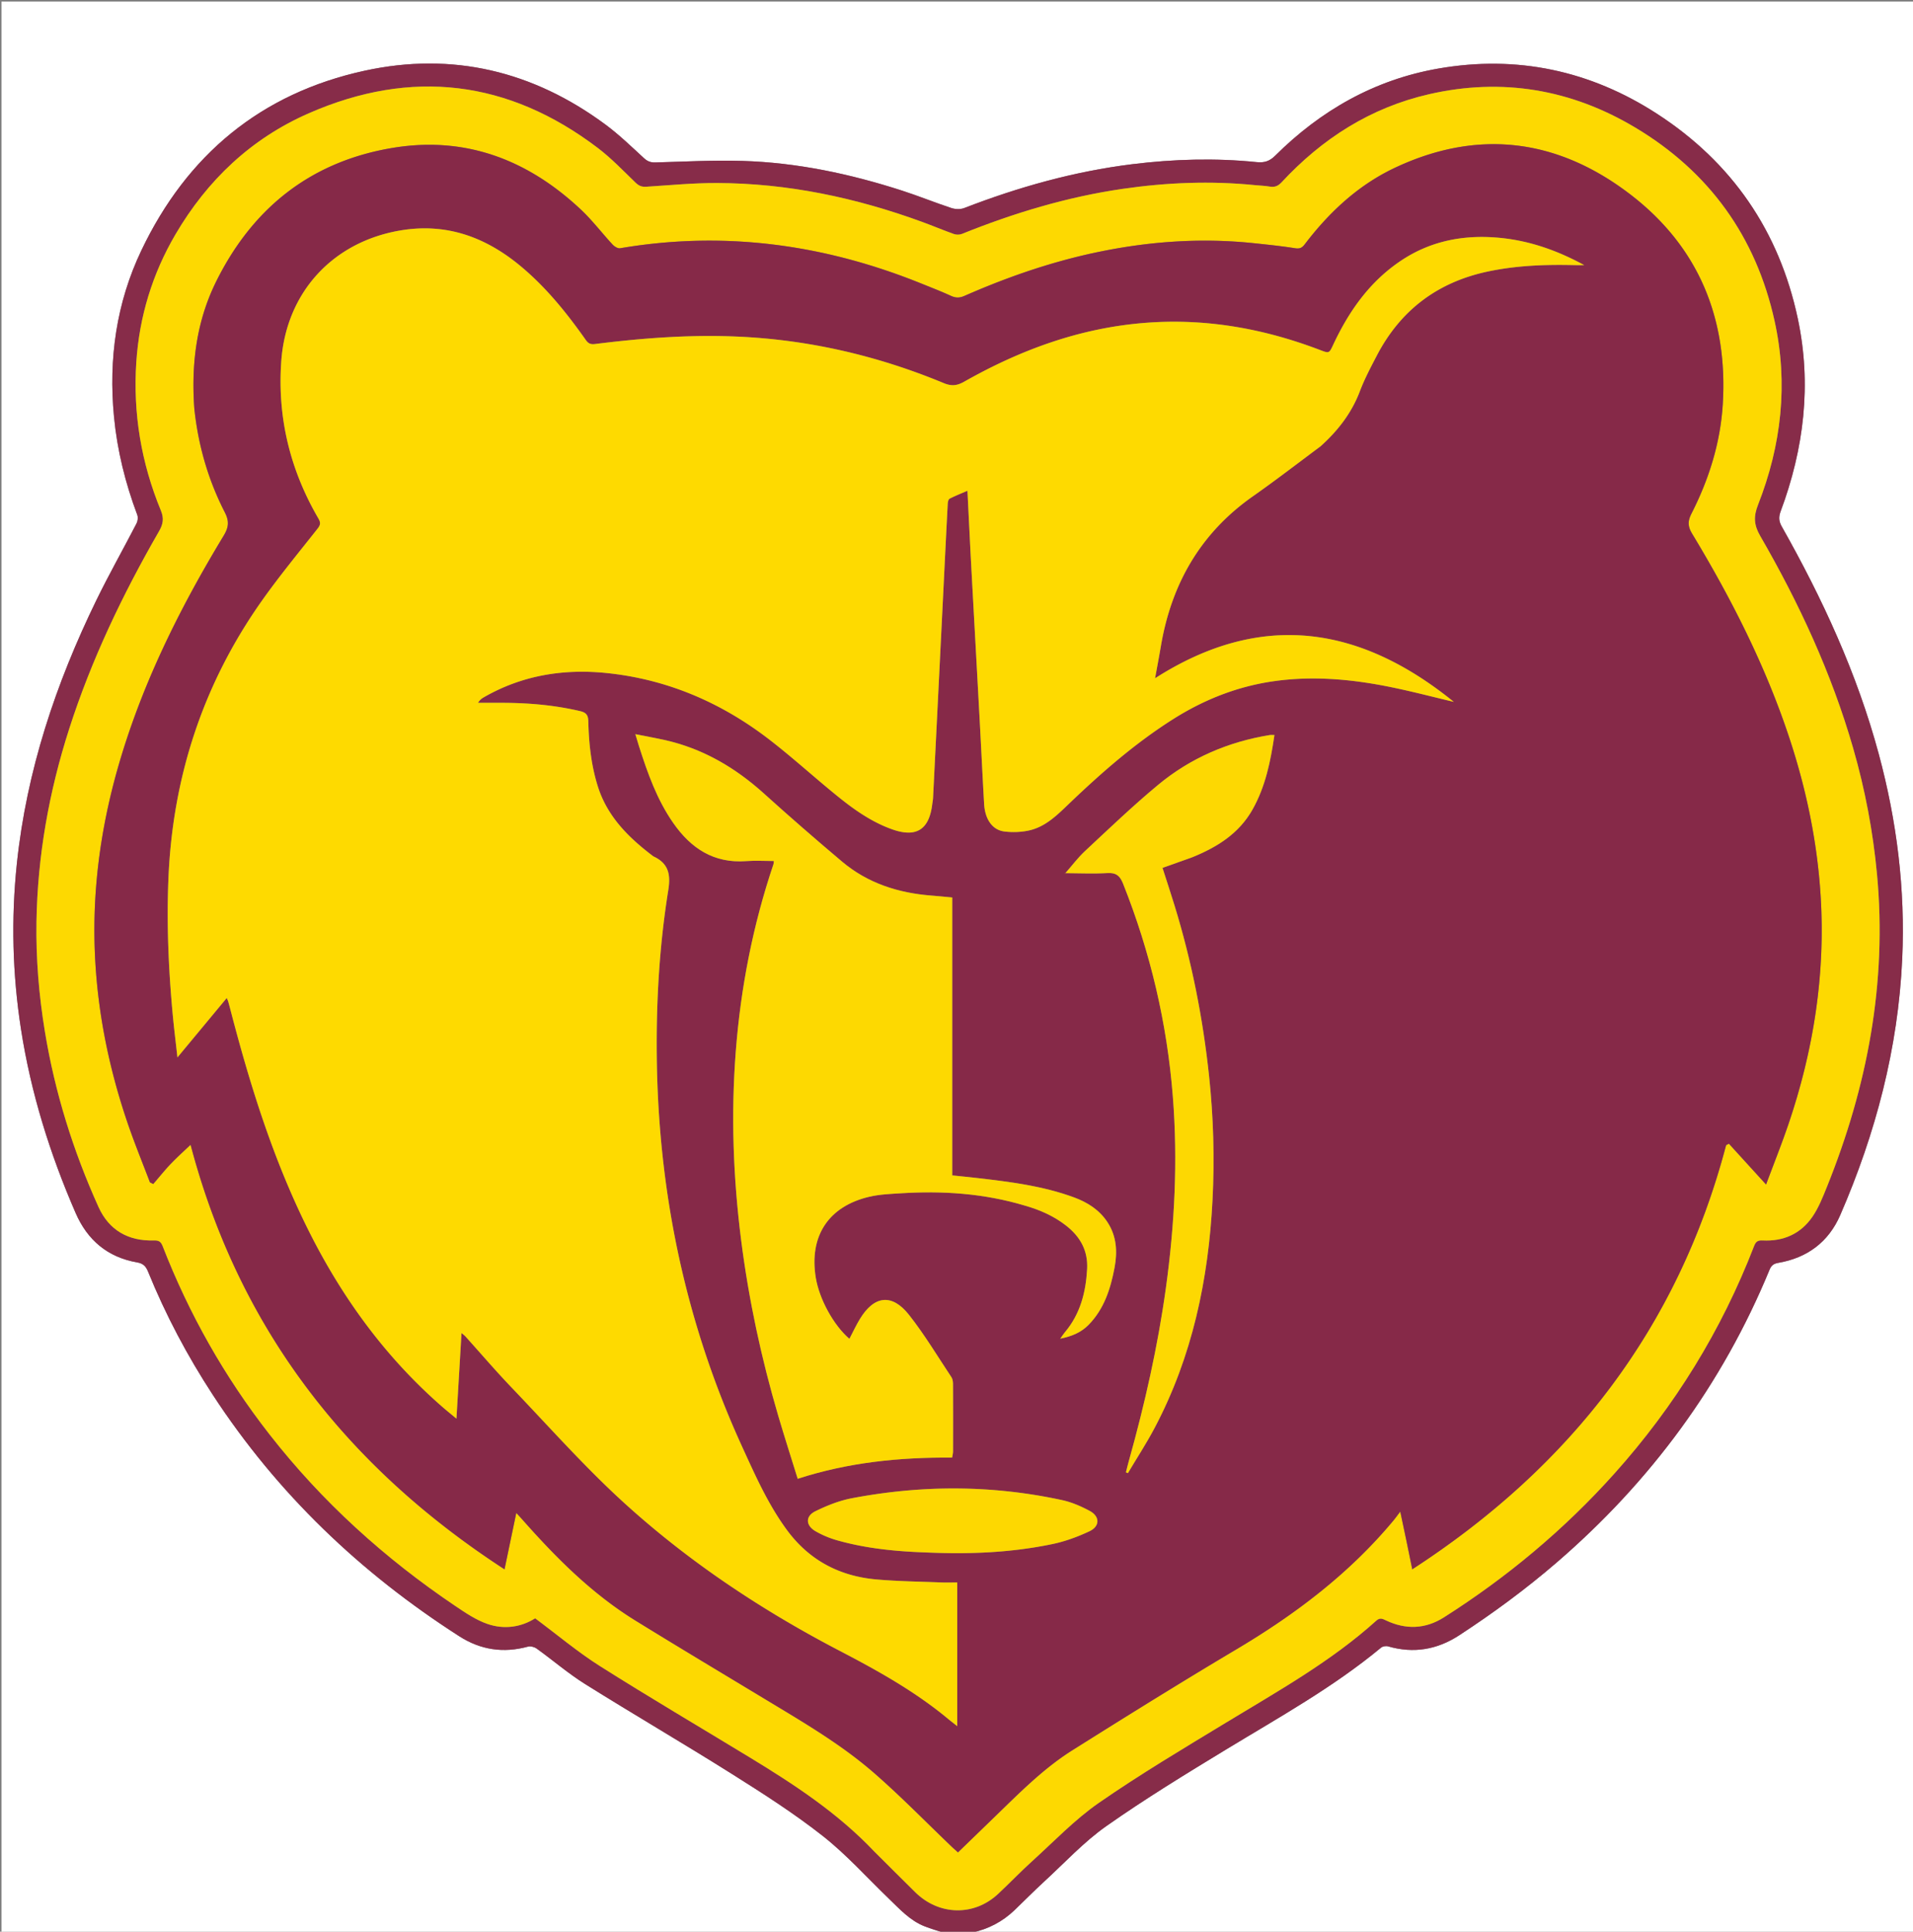 <?xml version="1.0" encoding="UTF-8"?>
<svg data-bbox="1.025 1.076 1319.848 1332.924" viewBox="0 0 1320 1333" xmlns="http://www.w3.org/2000/svg" data-type="color">
    <rect x="0" y="0" width="1320" height="1333" fill="#808080" stroke="none"/>
    <g>
        <path d="M652 1334H1.025V1.076h1319.848V1334c-216.57 0-433.268 0-650.22-.325 11.21-2.403 21.088-7.577 29.471-15.625 6.85-6.576 13.518-13.346 20.51-19.764 14.1-12.94 27.265-27.262 42.803-38.187 26.782-18.832 54.811-35.951 82.813-52.973 36.41-22.131 73.745-42.789 106.715-70.147 1.12-.93 3.406-1.29 4.848-.873 17.593 5.078 33.854 2.29 49.094-7.663 23.453-15.318 45.957-31.877 67.19-50.18 64.802-55.864 114.282-122.85 146.924-202.068 1.235-2.997 2.834-4.195 6.008-4.739 20.013-3.428 34.704-14.384 42.768-32.961 24.507-56.459 39.975-115.19 42.766-176.918 2.167-47.932-3.703-94.974-16.18-141.247-14.957-55.463-38.777-107.156-66.931-156.979-2.114-3.74-2.21-6.657-.747-10.586 16.092-43.207 21.443-87.578 11.803-132.927-12.832-60.364-45.395-107.809-97.172-141.35-46.028-29.818-96.581-40.612-150.79-31.192-44.018 7.65-81.197 28.876-112.704 60.178-3.9 3.874-7.565 4.919-12.73 4.391-28.623-2.923-57.233-2.092-85.742 1.43-40 4.942-78.498 15.741-116.033 30.264-2.607 1.008-6.194.88-8.9-.01-11.365-3.738-22.466-8.28-33.847-11.96-35.928-11.623-72.67-19.435-110.49-20.557-19.933-.59-39.921.5-59.878 1.06-3.26.092-5.442-.723-7.866-2.947-8.7-7.983-17.228-16.282-26.696-23.278-49.82-36.816-105.458-50.268-166.081-37.065C180.03 64.384 128.943 106.919 97.56 172.756c-17.285 36.262-22.73 74.842-18.905 114.805 2.234 23.344 7.832 45.831 16.06 67.742.634 1.687.357 4.24-.49 5.877-9.171 17.736-19.027 35.133-27.768 53.076C38.44 471.764 18.41 531.72 11.656 595.716c-4.047 38.336-3.068 76.493 2.832 114.535 6.82 43.965 19.977 86.073 37.698 126.807 8.161 18.759 22.104 30.524 42.406 34.072 4.163.728 6.038 2.617 7.564 6.377 12.112 29.84 27.142 58.182 44.748 85.132 44.427 68.004 101.826 122.792 170.052 166.51 14.724 9.434 30.44 11.75 47.324 7.135 1.792-.49 4.484.225 6.056 1.357 11.209 8.067 21.742 17.176 33.413 24.48 33.572 21.011 67.814 40.952 101.332 62.048 21.378 13.456 42.783 27.14 62.6 42.726 16.412 12.908 30.521 28.745 45.64 43.295 7.549 7.265 14.628 15.172 24.71 19.105 4.572 1.783 9.308 3.15 13.969 4.705z" fill="#FFFFFF" data-color="1"/>
        <path d="M652.468 1334c-5.13-1.556-9.865-2.922-14.437-4.705-10.082-3.933-17.161-11.84-24.71-19.105-15.119-14.55-29.228-30.387-45.64-43.295-19.817-15.586-41.222-29.27-62.6-42.726-33.518-21.096-67.76-41.037-101.332-62.048-11.67-7.304-22.204-16.413-33.413-24.48-1.572-1.132-4.264-1.847-6.056-1.357-16.884 4.615-32.6 2.3-47.324-7.135-68.226-43.718-125.625-98.506-170.052-166.51-17.606-26.95-32.636-55.293-44.748-85.132-1.526-3.76-3.4-5.65-7.564-6.377-20.302-3.548-34.245-15.313-42.406-34.072-17.721-40.734-30.878-82.842-37.698-126.807-5.9-38.042-6.879-76.199-2.832-114.535 6.754-63.995 26.785-123.952 54.802-181.46 8.74-17.943 18.597-35.34 27.769-53.076.846-1.637 1.123-4.19.49-5.877-8.23-21.91-13.827-44.398-16.061-67.742-3.825-39.963 1.62-78.543 18.905-114.805 31.382-65.837 82.47-108.372 154.018-123.954 60.623-13.203 116.261.249 166.08 37.065 9.469 6.996 17.997 15.295 26.697 23.278 2.424 2.224 4.607 3.04 7.866 2.948 19.957-.56 39.945-1.652 59.877-1.06 37.82 1.12 74.563 8.933 110.491 20.555 11.38 3.682 22.482 8.223 33.846 11.961 2.707.89 6.294 1.018 8.901.01 37.535-14.523 76.033-25.322 116.033-30.264 28.51-3.522 57.12-4.353 85.742-1.43 5.165.528 8.83-.517 12.73-4.391 31.507-31.302 68.686-52.528 112.703-60.178 54.21-9.42 104.763 1.374 150.79 31.191 51.778 33.542 84.341 80.987 97.173 141.35 9.64 45.35 4.29 89.721-11.803 132.928-1.463 3.929-1.367 6.846.747 10.586 28.154 49.823 51.974 101.516 66.93 156.979 12.478 46.273 18.348 93.315 16.181 141.247-2.79 61.727-18.259 120.46-42.766 176.918-8.064 18.577-22.755 29.533-42.768 32.961-3.174.544-4.773 1.742-6.008 4.74-32.642 79.218-82.122 146.203-146.925 202.067-21.232 18.303-43.736 34.862-67.19 50.18-15.24 9.953-31.5 12.741-49.093 7.663-1.442-.416-3.727-.057-4.848.873-32.97 27.358-70.305 48.016-106.715 70.147-28.002 17.022-56.031 34.14-82.813 52.973-15.538 10.925-28.704 25.246-42.802 38.187-6.993 6.418-13.661 13.188-20.51 19.764-8.384 8.048-18.262 13.222-29.925 15.625-5.888.325-11.576.325-17.732.325m-48.908-56.061c9.329 9.281 18.619 18.602 27.995 27.835 16.391 16.14 40.549 16.664 57.134 1.16 7.907-7.39 15.392-15.24 23.414-22.498 15.178-13.731 29.477-28.816 46.183-40.393 28.433-19.701 58.243-37.455 87.844-55.418 35.732-21.684 72.297-42.081 103.568-70.289 2.538-2.289 4.395-1.216 6.679-.135 13.7 6.482 27.197 6 39.98-2.128 43.665-27.769 83.036-60.62 117.62-99.227 41.678-46.529 73.896-98.792 96.389-157.043 1.167-3.022 2.572-3.986 5.793-3.817 14.36.755 26.322-4.498 34.441-16.34 4.266-6.22 7.132-13.51 9.982-20.578 27.925-69.258 41.553-140.799 34.583-215.705-2.754-29.594-8.264-58.613-16.48-87.125-14.882-51.65-37.313-100.067-64.142-146.454-4.42-7.64-4.592-13.492-1.473-21.437 16.134-41.104 20.96-83.585 11.403-126.89-12.82-58.09-45.065-102.916-96.122-133.435-44.155-26.394-91.815-34.55-142.236-23.015-40.393 9.24-73.8 30.614-101.783 60.78-2.479 2.673-4.83 3.562-8.274 2.962-3.268-.569-6.62-.642-9.932-.975-30.657-3.083-61.223-1.852-91.64 2.576-38.228 5.565-74.954 16.656-110.734 31.068-1.627.656-3.918.65-5.583.06-7.368-2.617-14.576-5.68-21.92-8.365-45.689-16.702-92.72-26.66-141.488-26.817-16.283-.052-32.577 1.518-48.85 2.57-3.126.202-5.112-.65-7.364-2.822-8.5-8.201-16.72-16.857-26.088-23.968-61.665-46.811-128.471-54.905-199.294-23.948-39.791 17.393-70.128 46.184-92.077 83.603-15.923 27.146-24.91 56.602-27.021 87.988-2.385 35.45 3.38 69.711 16.926 102.536 2.256 5.468 1.559 9.45-1.234 14.299-25.06 43.519-46.68 88.612-62.06 136.554-13.867 43.228-21.778 87.446-22.528 132.868-.418 25.361 1.658 50.554 5.762 75.592 6.904 42.126 19.507 82.537 37.053 121.364 7.224 15.986 20.537 23.554 38.093 23.057 3.373-.095 4.87.623 6.154 3.923 18.223 46.87 42.725 90.19 73.693 129.859 36.302 46.503 79.455 85.574 128.275 118.48 7 4.72 14.252 9.643 22.117 12.363 11.592 4.01 23.328 2.24 32.947-3.879 15.228 11.33 29.288 23.215 44.698 32.965 34.046 21.542 68.787 41.984 103.215 62.922 30.794 18.728 60.888 38.397 86.382 65.317z" fill="#872C49" data-color="2"/>
        <path d="M603.306 1277.692c-25.24-26.673-55.334-46.342-86.128-65.07-34.428-20.938-69.17-41.38-103.215-62.922-15.41-9.75-29.47-21.635-44.698-32.965-9.62 6.12-21.355 7.889-32.947 3.879-7.865-2.72-15.117-7.644-22.117-12.363-48.82-32.906-91.973-71.977-128.275-118.48-30.968-39.67-55.47-82.988-73.693-129.86-1.283-3.3-2.781-4.017-6.154-3.922-17.556.497-30.87-7.07-38.093-23.057-17.546-38.827-30.149-79.238-37.053-121.364-4.104-25.038-6.18-50.23-5.762-75.592.75-45.422 8.66-89.64 22.528-132.868 15.38-47.942 37-93.035 62.06-136.554 2.793-4.849 3.49-8.83 1.234-14.3C97.448 319.43 91.682 285.17 94.067 249.72c2.111-31.386 11.098-60.842 27.021-87.988 21.95-37.42 52.286-66.21 92.077-83.603 70.823-30.957 137.629-22.863 199.294 23.948 9.368 7.111 17.588 15.767 26.088 23.968 2.252 2.172 4.238 3.024 7.363 2.822 16.274-1.052 32.568-2.622 48.85-2.57 48.77.157 95.8 10.115 141.488 26.817 7.345 2.685 14.553 5.748 21.921 8.364 1.665.591 3.956.597 5.583-.06 35.78-14.411 72.506-25.502 110.735-31.067 30.416-4.428 60.982-5.659 91.639-2.576 3.311.333 6.664.406 9.932.975 3.444.6 5.795-.29 8.274-2.961 27.984-30.167 61.39-51.54 101.783-60.781 50.421-11.535 98.08-3.379 142.236 23.015 51.057 30.519 83.302 75.346 96.122 133.435 9.557 43.305 4.731 85.786-11.403 126.89-3.12 7.945-2.946 13.798 1.473 21.437 26.83 46.387 49.26 94.804 64.143 146.454 8.215 28.512 13.725 57.53 16.48 87.125 6.969 74.906-6.66 146.447-34.584 215.705-2.85 7.068-5.716 14.357-9.982 20.579-8.119 11.841-20.082 17.094-34.44 16.34-3.222-.17-4.627.794-5.794 3.816-22.493 58.251-54.711 110.514-96.39 157.043-34.583 38.607-73.954 71.458-117.62 99.227-12.782 8.128-26.279 8.61-39.98 2.128-2.283-1.08-4.14-2.154-6.678.135-31.271 28.208-67.836 48.605-103.568 70.29-29.6 17.962-59.411 35.716-87.844 55.417-16.706 11.577-31.005 26.662-46.183 40.393-8.022 7.259-15.507 15.107-23.414 22.498-16.585 15.504-40.743 14.98-57.134-1.16-9.376-9.233-18.666-18.554-28.249-28.082m-469.205-995.53c2.637 25.086 9.527 48.995 21.031 71.39 3.16 6.151 2.691 10.348-.787 16.091-29.849 49.283-55.473 100.565-71.822 156.073-12.884 43.744-19.138 88.287-16.967 134.01 1.885 39.72 9.826 78.159 22.634 115.656 4.659 13.64 10.152 26.994 15.265 40.478l2.273 1.171c3.992-4.634 7.812-9.432 12.022-13.859 4.278-4.5 8.94-8.634 13.759-13.239 33.427 126.673 107.593 222.127 216.615 292.986l8.123-38.931c1.636 1.782 2.655 2.856 3.634 3.965 23.444 26.572 48.293 51.634 78.674 70.383 29.754 18.363 59.77 36.3 89.702 54.376 25.813 15.59 51.977 30.817 74.781 50.653 18.575 16.158 35.78 33.89 53.602 50.915 1.392 1.33 2.854 2.586 4.383 3.966 9.507-9.212 18.604-18.007 27.68-26.824 16.138-15.678 32.147-31.638 51.266-43.664 37.485-23.581 75.088-47 113.156-69.624 40.694-24.185 77.94-52.31 108.364-88.887 1.428-1.717 2.723-3.545 4.722-6.161 1.702 8.078 3.019 14.254 4.304 20.437 1.273 6.129 2.515 12.265 3.973 19.384 109.169-70.835 183.33-166.507 216.553-292.67l1.931-1.02 25.647 28.153c5.525-14.826 10.786-27.948 15.329-41.313 17.373-51.114 25.673-103.511 22.328-157.625-2.315-37.45-9.881-73.784-21.635-109.317-16.45-49.733-40.02-96.111-67.035-140.803-3.072-5.082-3.128-8.676-.464-13.907 12.05-23.665 19.95-48.77 21.588-75.328 3.636-58.942-16.475-108.496-63.453-144.661-49.881-38.4-104.811-45.928-162.743-18.651-25.364 11.942-45.387 30.694-62.27 52.855-1.837 2.412-3.414 3.188-6.596 2.683-9.353-1.485-18.793-2.46-28.218-3.456-36.065-3.811-71.791-1.362-107.244 5.959-32.075 6.622-62.848 17.243-92.768 30.403-3.404 1.497-6.055 1.429-9.339-.08-6.652-3.053-13.497-5.689-20.288-8.435-67.084-27.123-136.223-36.601-207.942-24.38-1.55.264-3.898-1.17-5.13-2.501-7.346-7.934-13.924-16.653-21.766-24.041-36.648-34.528-79.792-51.096-130.19-42.688-56.225 9.38-96.401 41.318-121.588 92.102-13.592 27.406-17.314 56.768-15.094 87.976z" fill="#FDD901" data-color="3"/>
        <path d="M134.073 281.694c-2.192-30.739 1.53-60.101 15.122-87.507 25.187-50.784 65.363-82.722 121.589-92.102 50.397-8.408 93.541 8.16 130.19 42.688 7.84 7.388 14.42 16.107 21.765 24.04 1.232 1.332 3.58 2.766 5.13 2.502 71.72-12.221 140.858-2.743 207.942 24.38 6.79 2.746 13.636 5.382 20.288 8.436 3.284 1.508 5.935 1.576 9.339.079 29.92-13.16 60.693-23.78 92.768-30.403 35.453-7.321 71.179-9.77 107.244-5.959 9.425.997 18.865 1.971 28.218 3.456 3.182.505 4.759-.271 6.596-2.683 16.883-22.161 36.906-40.913 62.27-52.855 57.932-27.277 112.862-19.75 162.743 18.651 46.978 36.165 67.089 85.719 63.453 144.66-1.638 26.559-9.539 51.664-21.588 75.329-2.664 5.231-2.608 8.825.464 13.907 27.015 44.692 50.585 91.07 67.035 140.803 11.754 35.533 19.32 71.867 21.635 109.317 3.345 54.114-4.955 106.511-22.328 157.625-4.543 13.365-9.804 26.487-15.33 41.313l-25.646-28.153-1.931 1.02c-33.223 126.163-107.384 221.835-216.553 292.67-1.458-7.12-2.7-13.255-3.973-19.384-1.285-6.183-2.602-12.359-4.304-20.437-2 2.616-3.294 4.444-4.722 6.16-30.423 36.577-67.67 64.703-108.364 88.888-38.068 22.623-75.67 46.043-113.156 69.624-19.12 12.026-35.128 27.986-51.266 43.664-9.076 8.817-18.173 17.612-27.68 26.824-1.529-1.38-2.991-2.637-4.383-3.966-17.822-17.025-35.027-34.757-53.602-50.915-22.804-19.836-48.968-35.063-74.781-50.653-29.931-18.075-59.948-36.013-89.702-54.376-30.38-18.75-55.23-43.811-78.674-70.383-.979-1.11-1.998-2.183-3.634-3.965l-8.123 38.93c-109.022-70.858-183.188-166.312-216.615-292.985-4.819 4.605-9.48 8.74-13.759 13.239-4.21 4.427-8.03 9.225-12.022 13.86l-2.273-1.172c-5.113-13.484-10.606-26.838-15.265-40.478-12.808-37.497-20.749-75.936-22.634-115.656-2.17-45.723 4.083-90.266 16.967-134.01 16.349-55.508 41.973-106.79 71.822-156.073 3.478-5.743 3.947-9.94.787-16.09-11.504-22.396-18.394-46.305-21.06-71.86m777.26 26.154c11.804-10.6 21.26-22.753 26.979-37.82 3.236-8.527 7.548-16.68 11.783-24.787 16.364-31.33 41.928-50.546 76.536-57.881 19.694-4.175 39.6-4.903 59.618-4.425 2.293.055 4.588.008 6.883.008-17.888-9.733-36.473-16.441-56.374-18.62-25.075-2.747-48.798 1.317-70.145 15.62-21.599 14.473-35.876 34.855-46.704 58.01-2.794 5.973-2.807 5.954-9.08 3.563-38.933-14.847-79-22.01-120.802-18.716-44.885 3.535-85.944 18.62-124.73 40.593-5.034 2.851-8.846 3.158-14.136.965-45.906-19.031-93.673-30.08-143.387-32.131-32.535-1.343-64.91 1.127-97.168 5.167-3.235.405-4.746-.438-6.466-2.877-13.187-18.696-27.488-36.44-45.216-51.115-23.984-19.853-50.904-29.68-82.42-24.414-46.86 7.831-79.009 42.767-82.414 90.208-2.787 38.835 6.045 75.025 25.62 108.604 1.598 2.743 1.505 4.377-.512 6.935-13.089 16.594-26.58 32.925-38.746 50.184-40.504 57.456-61.412 121.67-64.248 191.808-1.254 31.004.086 61.95 2.938 92.832.892 9.66 2.102 19.293 3.297 30.111l34.016-40.989c.526 1.24.848 1.824 1.027 2.45a245.425 245.425 0 0 1 1.556 5.773c13.597 52.265 29.62 103.649 53.861 152.17 23.186 46.409 53.138 87.604 92.383 121.788 2.908 2.533 5.918 4.948 9.673 8.078l3.492-59.082c1.298 1.11 2.07 1.637 2.677 2.311 10.597 11.75 20.878 23.801 31.814 35.226 25.904 27.06 50.805 55.27 78.503 80.379 44.695 40.515 94.827 73.745 148.407 101.632 26.032 13.549 51.605 27.845 74.318 46.69 1.954 1.62 3.975 3.162 6.356 5.05v-99.145c-3.986 0-7.626.124-11.254-.022-14.8-.598-29.64-.758-44.381-2.043-25.485-2.223-46.44-13.173-61.84-34.065-13.054-17.71-21.873-37.693-30.942-57.51-38.94-85.09-57.749-174.665-58.908-268.047-.482-38.846 1.761-77.6 7.916-115.962 1.76-10.967.195-18.5-10.075-23.314-.445-.208-.822-.566-1.22-.87-16.548-12.617-30.866-27.022-37.316-47.53-4.58-14.563-6.205-29.612-6.557-44.796-.094-4.063-1.17-6.062-5.543-7.094-16.794-3.963-33.8-5.547-50.986-5.733-6.525-.071-13.052-.012-19.579-.012 1.22-2.005 2.54-2.981 3.954-3.796 26.367-15.195 55.006-19.83 84.81-16.771 41.788 4.29 79.13 20.363 112.25 45.902 16.47 12.7 31.83 26.83 48.042 39.877 11.16 8.981 22.975 17.175 36.644 22.047 16.65 5.934 25.558.317 27.72-17.19.183-1.486.494-2.963.568-4.454 2.338-46.721 4.655-93.444 6.974-140.166 1.04-20.955 2.056-41.911 3.157-62.863.063-1.204.46-3.025 1.276-3.448 3.741-1.937 7.687-3.478 12.333-5.497.172 3.522.296 6.13.428 8.737.74 14.636 1.437 29.274 2.229 43.907 1.907 35.243 3.876 70.483 5.787 105.726 1.046 19.284 1.956 38.576 3.063 57.856.602 10.486 5.717 17.859 13.883 18.895 5.352.68 11.045.514 16.334-.536 12.011-2.384 20.283-10.903 28.73-18.98 22.184-21.21 45.236-41.365 71.246-57.86 21.643-13.727 44.984-22.915 70.486-26.426 27.76-3.822 55.144-1.034 82.32 4.678 13.793 2.899 27.445 6.46 41.078 9.703-64.364-52.153-132.384-63.455-206.13-16.292 1.55-8.543 2.855-15.357 4.013-22.196 7.286-43.021 27.387-78.063 63.55-103.43 15.672-10.992 30.835-22.71 46.751-34.578M707.431 831.999c10.342 2.95 20.022 7.29 28.495 13.997 9.578 7.582 14.892 17.186 14.195 29.797-.885 15.995-4.715 30.867-15.247 43.44-.97 1.158-1.786 2.445-3.295 4.53 8.262-1.639 14.57-4.442 19.588-9.571 10.696-10.932 15.132-24.815 17.87-39.363 2.053-10.912 1.515-21.563-4.752-31.26-5.588-8.645-13.888-13.871-23.234-17.31-21.396-7.87-43.86-10.696-66.342-13.296-5.717-.662-11.447-1.216-17.656-1.87V619.316c-5.207-.477-9.834-.954-14.471-1.318-22.792-1.79-43.826-8.496-61.505-23.393-18.198-15.335-36.168-30.96-53.825-46.914-20.04-18.107-42.561-31.286-69.094-37.13-6.252-1.378-12.56-2.507-19.764-3.933 1.087 3.577 1.812 6.082 2.607 8.564 5.901 18.416 12.304 36.56 23.513 52.661 12.291 17.655 28.07 28.02 50.42 26.36 6.241-.463 12.546-.07 19.02-.07-.107.986-.061 1.666-.263 2.264-14.155 41.99-22.585 85.101-26 129.278-3.362 43.514-1.792 86.869 3.71 130.078 5.238 41.14 13.941 81.605 25.655 121.397 4.217 14.324 8.8 28.541 13.367 43.295 34.938-11.344 70.384-14.9 106.545-14.612.263-1.649.644-2.934.647-4.22.04-15.498.054-30.995-.026-46.492-.009-1.612-.24-3.506-1.092-4.788-9.575-14.407-18.514-29.333-29.18-42.895-11.839-15.05-24.15-13.515-34.064 2.889-2.623 4.34-4.758 8.975-7.152 13.543-11.024-9.505-20.833-27.517-23.232-42.383-4.61-28.565 8.808-49.073 37-55.671 7.056-1.652 14.478-1.937 21.761-2.39 28.776-1.793 57.222.027 85.8 8.562M822.9 591.464c17.023-6.897 32.043-16.291 41.381-32.88 8.954-15.907 12.449-33.319 15.1-51.37-1.599 0-2.42-.112-3.204.015-28.712 4.668-54.731 15.84-77.054 34.37-17.396 14.44-33.763 30.136-50.319 45.562-5.13 4.779-9.381 10.5-13.817 15.543-.843-.483-.563-.183-.282-.181 9.828.053 19.68.499 29.475-.05 6.024-.337 8.605 1.906 10.763 7.326 18.847 47.325 30.364 96.271 34.352 147.095 3.47 44.213 1.246 88.145-4.82 131.962-5.572 40.25-14.498 79.793-25.44 118.9-.762 2.727-1.42 5.481-2.128 8.223l1.359.586c6.183-10.41 12.824-20.578 18.471-31.271 25.987-49.206 37.12-102.327 39.925-157.375 1.449-28.44.64-56.895-2.376-85.297-4.245-39.987-11.996-79.209-23.8-117.634-2.669-8.687-5.528-17.315-8.343-26.106a3148.7 3148.7 0 0 0 20.758-7.418m-181.906 479.947c28.692 1.188 57.258-.06 85.405-5.96 8.685-1.82 17.261-4.992 25.312-8.77 7.326-3.44 7.3-10.253.172-14.076-5.945-3.19-12.386-5.99-18.944-7.414-48.265-10.48-96.749-10.528-145.173-1.305-8.669 1.652-17.215 5.07-25.175 8.982-6.987 3.435-6.678 9.863.184 13.798a66.18 66.18 0 0 0 14.654 6.186c20.45 5.824 41.464 7.803 63.565 8.559z" fill="#862948" data-color="4"/>
        <path d="M911.071 308.088c-15.655 11.629-30.818 23.346-46.49 34.339-36.163 25.366-56.264 60.408-63.55 103.43-1.158 6.838-2.463 13.652-4.012 22.195 73.745-47.163 141.765-35.86 206.13 16.292-13.634-3.242-27.286-6.804-41.078-9.703-27.177-5.712-54.56-8.5-82.321-4.678-25.502 3.51-48.843 12.699-70.486 26.425-26.01 16.496-49.062 36.651-71.246 57.861-8.447 8.077-16.719 16.596-28.73 18.98-5.29 1.05-10.982 1.215-16.334.536-8.166-1.036-13.281-8.41-13.883-18.895-1.107-19.28-2.017-38.572-3.063-57.856-1.911-35.243-3.88-70.483-5.787-105.726-.792-14.633-1.49-29.271-2.229-43.907-.132-2.607-.256-5.215-.428-8.737-4.646 2.02-8.592 3.56-12.333 5.497-.817.423-1.213 2.244-1.276 3.448-1.101 20.952-2.118 41.908-3.157 62.863-2.319 46.722-4.636 93.445-6.974 140.166-.074 1.49-.385 2.968-.568 4.453-2.162 17.508-11.07 23.125-27.72 17.19-13.669-4.87-25.485-13.065-36.644-22.046-16.212-13.048-31.572-27.177-48.042-39.877-33.12-25.539-70.462-41.613-112.25-45.902-29.804-3.06-58.443 1.576-84.81 16.771-1.414.815-2.734 1.79-3.954 3.796 6.527 0 13.054-.059 19.579.012 17.186.186 34.192 1.77 50.986 5.733 4.374 1.032 5.449 3.03 5.543 7.094.352 15.184 1.977 30.233 6.557 44.796 6.45 20.508 20.768 34.913 37.317 47.53.397.304.774.662 1.219.87 10.27 4.814 11.834 12.347 10.075 23.314-6.155 38.361-8.398 77.116-7.916 115.962 1.16 93.382 19.969 182.957 58.908 268.046 9.07 19.818 17.888 39.8 30.942 57.511 15.4 20.892 36.355 31.842 61.84 34.065 14.741 1.285 29.582 1.445 44.38 2.043 3.63.146 7.27.022 11.255.022v99.145c-2.381-1.888-4.402-3.43-6.356-5.05-22.713-18.845-48.286-33.141-74.318-46.69-53.58-27.887-103.712-61.117-148.407-101.632-27.698-25.108-52.599-53.32-78.503-80.38-10.936-11.424-21.217-23.475-31.814-35.225-.608-.674-1.38-1.2-2.677-2.31l-3.492 59.081c-3.755-3.13-6.765-5.545-9.673-8.078-39.245-34.184-69.197-75.38-92.383-121.789-24.24-48.52-40.264-99.904-53.861-152.169a245.425 245.425 0 0 0-1.556-5.773c-.18-.626-.5-1.21-1.027-2.45l-34.016 40.99c-1.195-10.82-2.405-20.451-3.297-30.112-2.852-30.882-4.192-61.828-2.938-92.832 2.836-70.138 23.744-134.352 64.248-191.808 12.166-17.259 25.657-33.59 38.746-50.184 2.017-2.558 2.11-4.192.511-6.935-19.574-33.579-28.406-69.769-25.619-108.604 3.405-47.441 35.553-82.377 82.414-90.208 31.516-5.266 58.436 4.561 82.42 24.414 17.728 14.675 32.029 32.419 45.216 51.115 1.72 2.44 3.23 3.282 6.466 2.877 32.258-4.04 64.633-6.51 97.168-5.167 49.714 2.052 97.481 13.1 143.387 32.131 5.29 2.193 9.102 1.886 14.136-.965 38.786-21.972 79.845-37.058 124.73-40.593 41.801-3.293 81.87 3.869 120.802 18.716 6.273 2.391 6.286 2.41 9.08-3.564 10.828-23.154 25.105-43.536 46.704-58.009 21.347-14.303 45.07-18.367 70.145-15.62 19.9 2.179 38.486 8.887 56.374 18.62-2.295 0-4.59.047-6.883-.008-20.018-.478-39.924.25-59.618 4.425-34.608 7.335-60.172 26.55-76.536 57.88-4.235 8.109-8.547 16.261-11.783 24.788-5.72 15.067-15.175 27.22-27.24 38.06z" fill="#FEDA00" data-color="5"/>
        <path d="M707.035 831.91c-28.183-8.446-56.63-10.266-85.405-8.473-7.283.453-14.705.738-21.761 2.39-28.192 6.598-41.61 27.106-37 55.67 2.4 14.867 12.208 32.88 23.232 42.384 2.394-4.568 4.529-9.203 7.152-13.543 9.914-16.404 22.225-17.94 34.064-2.889 10.666 13.562 19.605 28.488 29.18 42.895.852 1.282 1.083 3.176 1.092 4.788.08 15.497.065 30.994.026 46.491-.003 1.287-.384 2.572-.647 4.22-36.161-.287-71.607 3.27-106.545 14.613-4.567-14.754-9.15-28.97-13.367-43.295-11.714-39.792-20.417-80.257-25.655-121.397-5.502-43.209-7.072-86.564-3.71-130.078 3.415-44.177 11.845-87.288 26-129.278.202-.598.156-1.278.264-2.264-6.475 0-12.78-.393-19.021.07-22.35 1.66-38.129-8.705-50.42-26.36-11.209-16.1-17.612-34.245-23.513-52.66-.795-2.483-1.52-4.988-2.607-8.565 7.205 1.426 13.512 2.555 19.764 3.932 26.533 5.845 49.054 19.024 69.094 37.131 17.657 15.954 35.627 31.58 53.825 46.914 17.679 14.897 38.713 21.602 61.505 23.393 4.637.364 9.264.84 14.471 1.318v191.775c6.209.655 11.939 1.209 17.656 1.87 22.482 2.601 44.946 5.427 66.342 13.298 9.346 3.438 17.646 8.664 23.234 17.31 6.267 9.696 6.805 20.347 4.752 31.26-2.738 14.547-7.174 28.43-17.87 39.362-5.019 5.129-11.326 7.932-19.588 9.572 1.509-2.086 2.325-3.373 3.295-4.53 10.532-12.574 14.362-27.446 15.247-43.44.697-12.612-4.617-22.216-14.195-29.798-8.473-6.708-18.153-11.048-28.89-14.085z" fill="#FDD901" data-color="3"/>
        <path d="M822.546 591.618c-6.912 2.48-13.47 4.805-20.403 7.264 2.815 8.791 5.674 17.42 8.343 26.106 11.804 38.425 19.555 77.647 23.8 117.634 3.015 28.402 3.825 56.857 2.376 85.297-2.804 55.048-13.938 108.17-39.925 157.375-5.647 10.693-12.288 20.861-18.471 31.271l-1.359-.586c.707-2.742 1.366-5.496 2.129-8.222 10.941-39.108 19.867-78.652 25.439-118.901 6.066-43.817 8.29-87.75 4.82-131.962-3.988-50.824-15.505-99.77-34.352-147.095-2.158-5.42-4.739-7.663-10.763-7.326-9.796.549-19.647.103-29.475.05-.281-.002-.561-.302.282.181 4.436-5.042 8.687-10.764 13.817-15.543 16.556-15.426 32.923-31.122 50.319-45.562 22.323-18.53 48.342-29.702 77.054-34.37.783-.127 1.605-.016 3.205-.016-2.652 18.052-6.147 35.464-15.1 51.37-9.34 16.59-24.36 25.984-41.736 33.035z" fill="#FDD802" data-color="6"/>
        <path d="M640.533 1071.331c-21.639-.676-42.653-2.655-63.103-8.48a66.18 66.18 0 0 1-14.654-6.185c-6.862-3.935-7.171-10.363-.184-13.798 7.96-3.912 16.506-7.33 25.175-8.982 48.424-9.223 96.908-9.176 145.173 1.305 6.558 1.424 13 4.225 18.944 7.414 7.127 3.823 7.154 10.637-.172 14.075-8.05 3.78-16.627 6.95-25.312 8.771-28.147 5.9-56.713 7.148-85.867 5.88z" fill="#FDD801" data-color="7"/>
    </g>
</svg>
